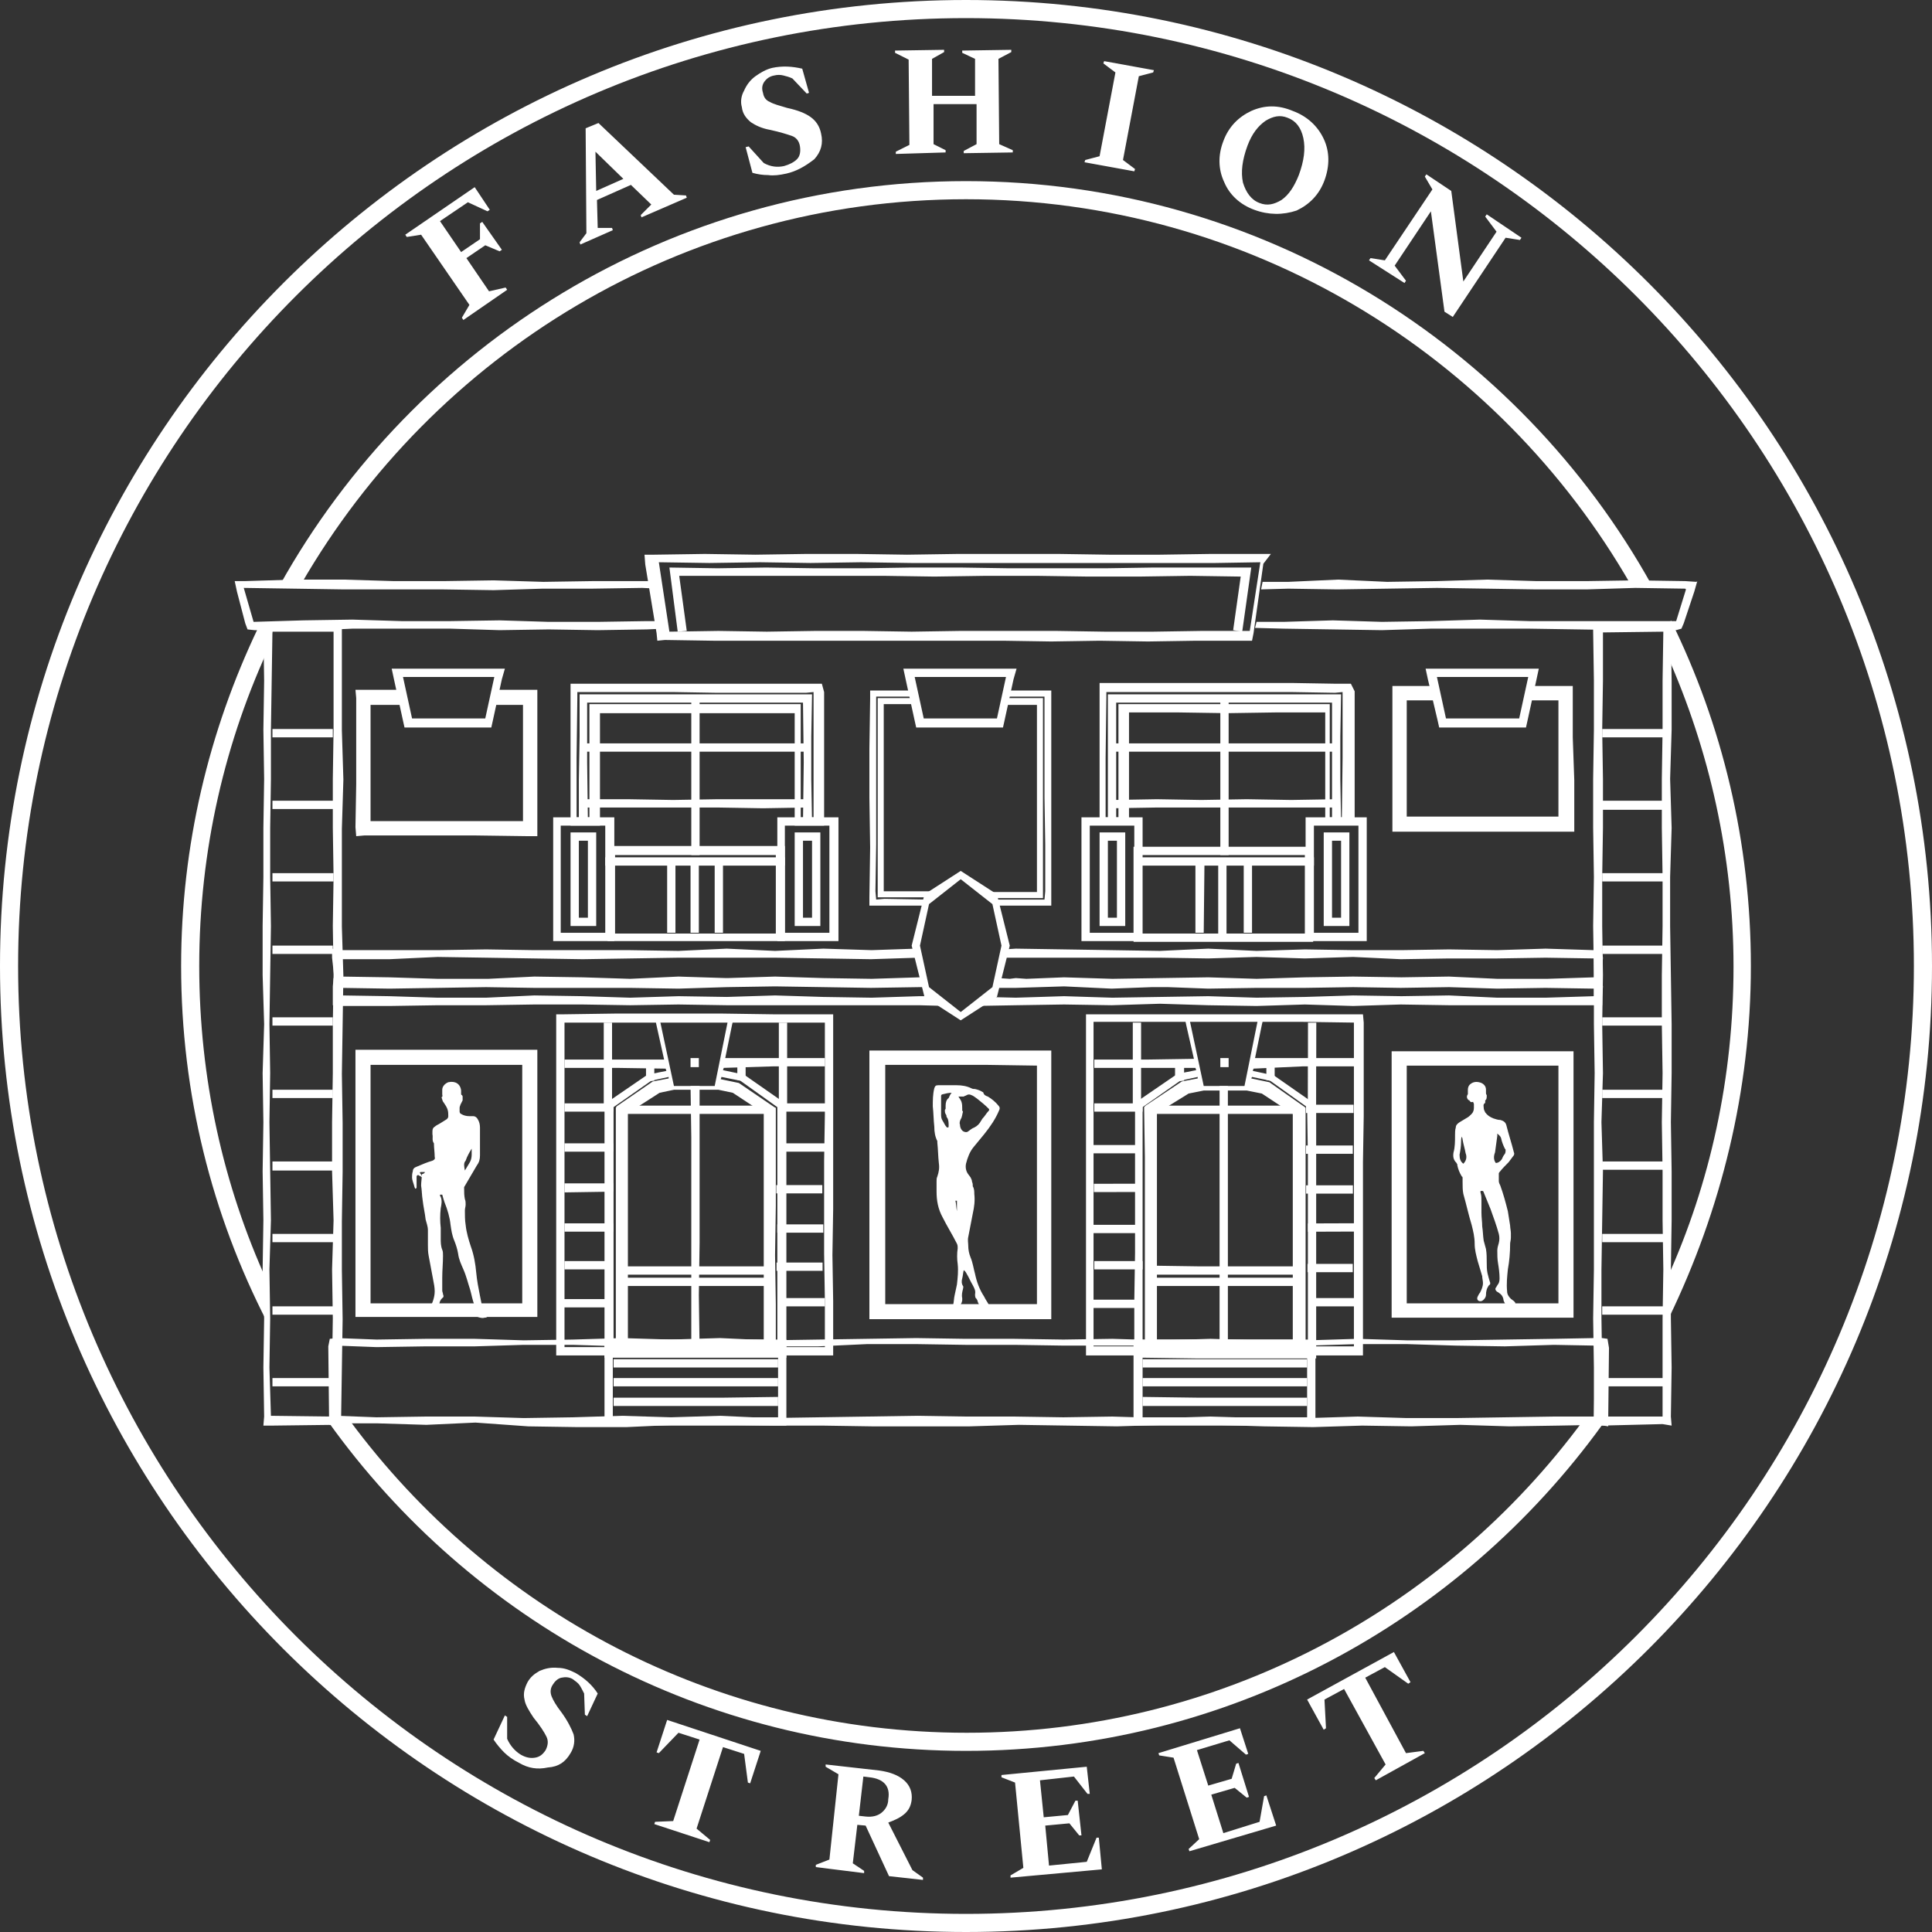 <svg id="Layer_1" xmlns="http://www.w3.org/2000/svg" width="256" height="256"><rect width="100%" height="100%" fill="#333333" stroke="none"/><style>.st0{fill:#fff}</style><path class="st0" d="M128 256C57.4 256 0 198.6 0 128S57.4 0 128 0s128 57.4 128 128-57.4 128-128 128zm0-253.6C58.7 2.4 2.4 58.7 2.4 128S58.7 253.6 128 253.6 253.6 197.3 253.6 128 197.3 2.4 128 2.4z"/><path class="st0" d="M211.4 178.6l-.2 9.1h-5.3l-6.5.1-6.5.1h-6.5l-6.5-.2-6.5.2h-6.5l-6.5-.2-6.5.2-6.5-.2-6.5.1-6.5-.1h-6.5l-6.5-.1-6.5.1-6.5.1-6.5.1-6.5-.3-6.5.2-6.5-.2-6.5.2-6.5.1-6.5-.2h-6.5l-6.5.1-5.2-.2-.1-9.3 5.3.2 6.5-.1h6.5l6.5-.2h6.5l6.5.2 6.5-.3 6.5.2 6.5.1h6.5l6.5-.3h6.5l6.5.1h6.5l6.5.1h13l6.5-.2 6.5.1 6.5.1 6.5-.2h6.5l6.5.2 6.5.1 6.5-.2 5.4.1m1-1h-1l-5.4.1-6.5.1-6.5.1h-6.5l-6.5-.2-6.5.2h-6.5l-6.5-.2-6.5.2-6.5-.2-6.5.1-6.5-.1h-6.5l-6.5-.1-6.5.1-6.5.1-6.5.1-6.5-.3-6.5.2-6.5-.2-6.5.2-6.5.1-6.5-.2h-6.5l-6.5.1-5.2-.2-1 .1-.2 1 .1 9.2v1.2l1.2-.2H50l6.5.2 6.5-.3 7 .5 6.5.1H83l6.5-.3H96l6.5.1h6.5l6.5.1h13l6.5-.2 6.5.1 6.5.1 6.5-.2h6.5l6.5.2 6.5.1 6.5-.2 6.5.1 6.5-.2 6.5.2 6.5-.1 5.4-.1 1.2.2v-1.2l.1-9.2-.2-1.2-.7-.1zm-142.2-37v33.3H48.2v-33.2h14.6l7.3-.1m1.1-1.2H47.1v35.4h24.1v-35.4z"/><path class="st0" d="M69.2 141.1v31.6H49.1v-31.6h20.1m1.2-1.1H48.1v33.8h22.3V140zm37.2-31.1h-1.2l.1-7.9-.1-7.9H77.8v7.9l.1 7.9h-1.2v-5.6l.1-5.7V92h30.8l-.1 5.6v5.7z"/><path class="st0" d="M107.8 91.7v16.6h-1.7v-15h-28v15h-1.7v-7.9l.1-7.9v-.8h12.6l5.9.1h11.8l1-.1m1.1-1.1H75.6v18.8h3.9V94.5h25.8v14.9h3.9V91.7l-.3-1.1zm29.3 49.8v33.4h-21.9v-33.4h21.9m1.1-1.2h-24.1v35.6h24.1v-35.6z"/><path class="st0" d="M137.4 141.2v31.6h-20.1v-31.7h13.4l6.7.1m1.1-1.1h-22.3V174h22.3v-33.9zm-29.2-4.6v12.2l-.1 6.1v12.3l.1 6.2v6.2H74.8v-43h34.5m1.1-1.1h-8l-6.9-.1H81.7l-6.9.1h-1.1v45.2h36.7v-7.2l-.1-6.1.1-6.1v-25.8z"/><path class="st0" d="M103.1 178.6v9.2H81.2v-9.2h21.9m1.1-1.1H80.1v11.4h24.1v-11.4z"/><path class="st0" d="M103.1 181.2H81.3v-1.1h21.8zm0 2.5H81.3v-1.1h21.8zm0 2.6H81.3v-1.1h14.5l7.3-.1zM80 135.5h1.1v5.2H80zm24.3 5.3h-1.1v-5.3h1.1zm-24.3 0h1.1v5.9H80zm6.7 2.4l-1.1.1v-2.5h1.1zm4.8-3h1.1v1.2h-1.1zm7.3 3.1l-1.1-.2v-2.3h1.1zm4.4-2.5h1.1v5.9h-1.1z"/><path class="st0" d="M74.8 147.3v-1.1h6.5v1.1zm28.4 0l-.3-1.1h6.5v1.1zm-28.4 5.3v-1.1h6.5v1.1zm28.4 0v-1.1h6.2v1.1zM74.8 158v-1.2h6.5v1.1z"/><path transform="translate(-.34 .23)" class="st0" d="M103.2 156.8h6.1v1.1h-6.1z"/><path class="st0" d="M74.8 163.2v-1.1h6.5v1.1z"/><path transform="translate(-.21 .137)" class="st0" d="M103.2 162.1h6.1v1.1h-6.1z"/><path class="st0" d="M74.8 167.1h6.4v1.1h-6.4z"/><path transform="translate(-.304 .193)" class="st0" d="M103.2 167.1h6.1v1.1h-6.1z"/><path transform="translate(-.302 .137)" class="st0" d="M74.8 172h6.4v1.1h-6.4z"/><path class="st0" d="M103.2 172h6.1v1.1h-6.1zm104.2-31.6v33.1h-21.9v-33.1h21.9m1.1-1.1h-24.1v35.3h24.1v-35.3z"/><path class="st0" d="M206.5 141.2v31.5h-20.1v-31.5h20.1m1.1-1.2h-22.3v33.7h22.3V140zm-28.2-4.5v42.9h-34.5v-43h27.6l6.9.1m1.2-1.1h-36.7v45.2h36.7V154l.1-6.1v-12.4l-.1-1.1z"/><path class="st0" d="M173.2 178.6v9.2h-21.8v-9.2h21.8m1.1-1.1h-24.1v11.4h24.1v-11.4z"/><path class="st0" d="M173.2 181.2h-21.8v-1.1h21.8zm0 2.5h-21.8v-1.1h21.8zm0 2.6h-21.8v-1.2l7.3.1h14.5zm-23.1-50.8h1.1v5.2h-1.1z"/><path transform="rotate(-89.924 173.86 138.148)" class="st0" d="M171.3 137.6h5.2v1.1h-5.2z"/><path class="st0" d="M150.1 140.8h1.1v5.9h-1.1zm6.8 2.4l-1.2.1v-2.5h1.2zm4.8-3h1.1v1.2h-1.1zm7.2 3.1l-1.1-.2v-2.3h1.1z"/><path transform="rotate(-89.931 173.877 143.781)" class="st0" d="M170.9 143.2h5.9v1.1h-5.9z"/><path class="st0" d="M145 146.2h6.4v1.1H145z"/><path transform="translate(-.149 .179)" class="st0" d="M173.2 146.2h6.3v1.1h-6.3z"/><path transform="translate(-.227 .222)" class="st0" d="M145 151.5h6.4v1.1H145z"/><path transform="translate(-.246 .285)" class="st0" d="M173.3 151.5h6.2v1.1h-6.2z"/><path transform="matrix(1 -.002 .002 1 -.369 .348)" class="st0" d="M145 156.8h6.4v1.1H145z"/><path transform="translate(-.233 .261)" class="st0" d="M173.3 156.8h6.2v1.1h-6.2z"/><path transform="translate(-.213 .195)" class="st0" d="M145 162.1h6.4v1.1H145z"/><path transform="rotate(-.2 176.22 162.485)" class="st0" d="M173.3 162.1h6.2v1.1h-6.2z"/><path class="st0" d="M145 168.2v-1.1h6.4v1.1z"/><path transform="translate(-.352 .372)" class="st0" d="M173.6 167.1h6v1.1h-6z"/><path transform="translate(-.249 .214)" class="st0" d="M145 172h6.4v1.1H145z"/><path class="st0" d="M173.6 173.1V172h5.9v1.1zm-93.4-63.7v14.2h-5.9v-14.2h5.9m1.2-1.1h-8.1v16.4h8.1v-16.4z"/><path class="st0" d="M77.9 111.4v10.2h-1.2v-10.2h1.2m1.1-1.1h-3.4v12.4H79v-12.4zm28.6 1.1v10.2h-1.2v-10.2h1.2m1.1-1.1h-3.4v12.4h3.4v-12.4z"/><path class="st0" d="M109.9 109.4v14.2H104v-14.2h5.9m1.2-1.1H103v16.4h8.1v-16.4z"/><path class="st0" d="M102.8 113.3v10.4H81.5v-10.4h21.3m1.2-1.2H80.5v12.6H104v-12.6z"/><path class="st0" d="M104 114.7H80.2v-1.1H104zm-11.3-1.4h-1.1V92.5h1.1v13.9z"/><path class="st0" d="M107 99.6H77.3v-1.1H107zm0 7.4l-5.9.1-6-.1H77.3v-1.1h5.9l6 .1 5.9-.1H107zm-4.8 40.6H82.1v-1.1h20.1zm0 21.3H82.1v-1.1h20.1zm0 1.5H82.1v-1.1h20.1z"/><path class="st0" d="M92.7 178.6h-1.1v-27.9l-.1-6.8h1.2v20.8l-.1 6.9zm79.6-31h-20.1v-1.1h20.1zm0 21.3h-20.1v-1.2l6.7.1h13.4zm0 1.5h-20.1v-1.1h20.1z"/><path class="st0" d="M162.7 178.6h-1.1v-34.7h1.1v27.7zm-66.9-55h-1.1v-9.4h1.1zm-6.3 0h-1.1v-9.4h1.1zm2-9.4h1.1v9.4h-1.1zm86.2-5.3h-1.2V93.1h-28.6v15.6h-1.1V92h30.9l-.1 5.6v5.7z"/><path class="st0" d="M177.9 91.7v8.7l-.1 7.9h-1.6v-15h-28v15h-1.7v-7.9l.1-7.9v-.8H171l5.9.1 1-.1m1.1-1.1h-1.9l-5.9-.1h-25.5v18.8h3.9V94.4h6.5l6.5.1 6.5-.1h6.5v14.9h3.9V91.6l-.5-1z"/><path class="st0" d="M150.3 109.4v14.2h-5.9v-14.2h5.9m1.1-1.1h-8.1v16.4h8.1v-16.4z"/><path class="st0" d="M148 111.4v10.2h-1.2v-10.2h1.2m1.1-1.1h-3.4v12.4h3.4v-12.4zm28.6 1.1v10.2h-1.2v-10.2h1.2m1.1-1.1h-3.4v12.4h3.4v-12.4z"/><path class="st0" d="M180 109.4v14.2h-5.9v-14.2h5.9m1.1-1.1H173v16.4h8.1v-16.4z"/><path class="st0" d="M172.9 113.3v10.4h-21.6v-10.4h21.6m1.1-1.1h-23.8v12.6H174v-12.6z"/><path class="st0" d="M174.1 114.7h-23.8v-1.1h23.8zm-11.3-1.4h-1.1V92.5h1.1v13.9z"/><path class="st0" d="M177.1 99.6h-29.7v-1.1h29.7zm0 7.4h-23.8l-5.9.1V106l5.9-.1 5.9.1 6-.1 5.9.1 6-.1zm-12.3 7.2h1.1v9.4h-1.1zm-5.3 9.4h-1.1v-9.4h1.2z"/><path transform="translate(-.18 .246)" class="st0" d="M161.6 114.2h1.1v9.4h-1.1z"/><path class="st0" d="M127.3 116.5l4.2 3.3 1.2 5.5-1.2 5.5-4.2 3.3-4.2-3.3-1.2-5.5 1.2-5.5 4.2-3.3m0-1.1l-4.8 3.1-1.7 6.8 1.7 6.8 4.8 3.1 4.8-3.1 1.7-6.8-1.7-6.8-4.8-3.1zM44.2 83.7v13l-.1 6.5v6.5l.1 6.5-.1 6.5.1 6.5-.1 6.5v6.5l-.1 6.5v6.5l.2 6.5-.2 6.5.1 6.5-.1 6.5v6.5l-8.1-.1-.2-6.4.1-6.5-.1-6.5.2-6.5-.1-6.5-.1-6.5.1-6.5-.1-6.5.1-6.5.1-6.5-.1-6.5v-6.5l.1-6.5v-6.5l.1-6.5.1-6.5h8.1m1.1-1.1H35l-.1 1.1.1 6.5-.1 6.5.1 6.5-.1 6.5v6.5l-.1 6.5v6.5l.2 6.5-.2 6.5.1 6.5-.1 6.5.1 6.5-.1 6.5.2 6.5-.1 6.5.1 6.5-.1 1.2h1.2l8.1-.1 1.1.1-.1-1.1.1-6.5.1-6.5-.1-6.5v-6.5l.1-6.5v-6.5l-.1-6.5.1-6.5.1-6.5-.2-6.5v-13l.2-6.5-.2-6.5V82.6zm25.9 15.6v-6.8h-5.5l-.5 2h4.1v15.4H49.1V93.4h4.5l-.4-2h-6.1l.1 1.1v11.4l-.1 5.7.1 1.2 1.1-.1h14.5l7.3.1h1.1v-6.9z"/><path class="st0" d="M65.5 89.7l-1.2 5.5h-9.7l-1.2-5.5h12.1m1.4-1.1h-15l.3 1.4 1.2 5.5.2.9h11.5l.2-.9 1.2-5.5.4-1.4zm66.5 2.9l-.2.8h5.2v13.4l.1 6.2v6.2l-.1 1.1h-6.7l.2.2.2.6h7.2V91.5h-1.1z"/><path class="st0" d="M138.2 112.3V92.5h-5l-.2.9h4.4v24.8h-6.7c.3.2.5.5.8.8h6.7v-6.7z"/><path class="st0" d="M131.3 118.9l.3.2c-.1-.1-.1-.2-.2-.2h-.1zm8-27.4zm-7.6 27.7c-.1 0-.1 0 0 0zm-7.8-1.1h-6.8V93.3h4.2l-.2-.8h-4.8v26.4h6.8l.8-.8zm-.7.8s-.1.1 0 0zm89 6.9v.1h.1zm0 3.9v-.1h.1-.1l.2-2.7-.2-1h-1l-6.4-.2-6.4.2-6.4-.1-6.3.1h-6.4l-6.4-.1-6.4.2-6.4-.3-6.4.3-6.3-.1-6.4-.1-6.4-.1-1.5.1-.2 1.1h20.8l6.4.1 6.4-.2 6.4.2 6.4-.2 6.3.3 6.4-.1h6.4l6.4-.1 6.4.1v-.1 2.6l-6.2.2h-6.6l-6.4-.3-6.3.1-6.4-.1-6.4.1-6.4.2-6.4-.2-6.4.1-6.3.1-6.4-.2-5 .2-1.4-.1-.8.1-1.5-.1-.3 1.3h2.6l6.4-.2 6.3.3 5.3-.2h2.2l5.3.2 6.4-.1h6.4l6.4-.1 6.3.1 6.4-.1 6.4.2 6.4-.1 6.4.1v1l-6.4.2h-6.4l-6.4-.3-6.3.1-6.4-.1-6.4.2-6.4.1-6.4-.2-6.4.1-6.3.1-6.4-.2-6.4.2-4-.1-1.7 1.2 5.7-.1 6.4-.1 6.3.1 6.4-.2 6.4.2 6.4.1 6.4-.2 6.4.2 6.3-.2 6.4.1h20.3v-1.1l.1-1.4z"/><path class="st0" d="M115.2 105.7l.1 6.6-.1 6.6v1.1h7.3l.1-.6.3-.2-5.7-.1-1.1.1-.1-1.1.1-6.2V92.3h5l-.2-.8h-5.6v1.1l-.1 6.6zm6.6 26.3l-6.3.2-6.4-.1-6.4-.2-6.4.2-6.4-.1-6.4.2-6.3-.2-6.4-.1-6.4.3H58l-6.4-.2-6.3-.1-.1-1 6.4.1 6.4-.1 6.4-.1 6.4.1h12.7l6.4.1 6.4-.2 6.4-.1 6.4.1 6.3.1 6.4-.1h.8l-.3-1.3h-.5l-6.3.2-6.4-.1-6.4-.2-6.3.2h-.2l-6.3-.2-6.4.3-6.3-.2-6.4-.1-6.1.3H58l-6.4-.2-6.4-.1.1-2.3h6.3l6.4-.3 6.4.1 6.4.1 6.4.1 6.3-.1 6.4-.1h12.8l6.4.1 6.3.1 6.2-.2-.2-1.2-5.9.2-6.4-.2-6.4.3-6.4-.3-6.4.3-6.4-.1H70.8l-6.4-.1-6.4.1H45.2l-1.2-.2v1.2l.3 2.7h-.1l-.1 1.1v2.5l1.1.1h6.4l6.4-.1h6.4l6.4-.1h6.4l6.3.1 6.4-.1 6.4.1h25.5l3.8.1-1.7-1.3zm1.3-13l-.2.2h.1c0-.1.1-.1.1-.2z"/><path class="st0" d="M133.3 89.7l-1.2 5.5h-9.7l-1.2-5.5h12.1m1.4-1.1h-15l.3 1.4 1.2 5.5.2.9h11.5l.2-.9 1.2-5.5.4-1.4zm73.7 2.3h.1zm0 6.8v-6.8h-5.6l-.4 1.9h4.1v15.4h-20.1V92.8h4.1l-.4-1.9h-5.6v19.3h24.1v-6.8l-.2-5.7zm-.8-5.9z"/><path class="st0" d="M202.5 89.7l-1.2 5.5h-9.7l-1.2-5.5h12.1m1.4-1.1h-15l.3 1.4 1.3 5.5.2.9h11.5l.2-.9 1.2-5.5.3-1.4zM44.1 97.7h-8v-1.1h8zm-8 8.4h8.1v1.1h-8.1zm0 9.6h8.1v1.1h-8.1zm8 10.7h-8v-1.1h8zm0 9.5h-8v-1.1h8zm0 9.6h-8v-1.1h8zm0 9.6h-8v-1.2h8zm-8 8.4h8.1v1.1h-8.1zm0 9.6h8.1v1.1h-8.1zm8 10.6h-8v-1.1h8zm176.3-100l-.1 6.5v6.5l-.1 6.5v6.5l.1 6.5v6.5l-.1 6.5v6.5l.1 6.5-.1 6.5.1 6.5v6.5l.1 6.5-.1 6.5v13h-8.1l.1-6.5-.1-6.5v-6.5l.1-6.5.1-6.5-.2-6.5.2-6.5-.1-6.5.1-6.5-.1-6.5v-6.5l.1-6.5v-6.5l-.1-6.5.1-6.5v-6.4l8-.1m1.1-1.1l-1.1-.1h-9.3v1.2l.1 6.5v6.5l-.1 6.5v6.5l.1 6.5-.1 6.5.1 6.5v6.5l.1 6.5-.1 6.5v19.5l-.1 6.5.1 6.5v6.5l-.1 1.1 1.1.1 8.1-.2 1.2.2-.1-1.2.1-6.5-.1-6.5v-6.5l.1-6.5v-6.5l-.1-6.5.1-6.5v-6.5l-.1-6.5-.1-6.5v-6.5l.2-6.5-.2-6.5.2-6.5v-6.5l-.1-6.5.1-1.1z"/><path class="st0" d="M220.4 97.7h-8.1v-1.1h8.1zm0 9.6h-8.1v-1.2h8.1zm-8.1 8.4h8.1v1.1h-8.1zm0 9.6h8.1v1.1h-8.1zm8.1 10.6h-8.1v-1.1h8.1zm-8.1 8.5h8.1v1.1h-8.1zm0 9.5h8.1v1.1h-8.1zm8.1 10.7h-8.1v-1.1h8.1zm0 9.6h-8.1v-1.1h8.1zm0 9.5h-8.1v-1.1h8.1zM87.9 82.3h-2.2l-6.5.1h-6.5l-6.5-.2-6.5.1h-6.5l-6.5-.2-6.5.1-6.6.2-1.3-4.5 6.7.1 6.6.1h13.2l6.6.1 6.5-.2h6.6l6.6-.1 2.1.1-.1-1h-8.6l-6.5.1-6.6-.2-6.6.1h-6.6l-6.6-.2H39l-6.6.2h-1.3l.3 1.4 1.1 4.2.3.8.9.1 6.5.1 6.5-.3h13l6.5.2 6.5-.1 6.5.1 6.5-.1 2.3-.1zm136.9-5.2l-1.5-.1-6.6-.1-6.5.1h-6.6l-6.6-.2-6.6.2-6.6.1-6.5-.3-6.6.3h-3.4l-.2 1 3.6-.1 6.5.1 6.6-.1 6.6-.1 6.6.1 6.6.1h6.6l6.5-.2 6.6.1.1.1-1.3 4.2h-19.5l-6.5-.2-6.5.2-6.5.1-6.5-.2-6.5.2h-3.6l-.2.8 3.8.1 6.5.1 6.5.1 6.5-.2h13l6.5.1 6.5.1h6.5l.7-.2.3-.7 1.4-4.2.4-1.4z"/><path class="st0" d="M167 74.5l-1.4 9.1h-6.4l-6.4.1h-6.4l-6.4-.1h-12.8l-6.4.1-6.4-.1H108l-6.4.1-6.4-.1-6.5.1-1.4-9.2 6.7.1 6.7-.1 6.7.1 6.7-.1 6.7.1H161l6-.1m1.4-1.1h-8l-6.7.1H147l-6.7-.1h-13.4l-6.7.1-6.7-.1h-6.7l-6.7.1-6.7-.1-6.7.1h-1.3l.1 1.3 1.5 9.1.1 1 1-.1 6.4.1h38.4l6.4.1 6.4-.1 6.4.1 6.4-.1h7.4l.2-1 1.3-9.2 1-1.3z"/><path class="st0" d="M89.8 83.7l-1.1-8.5 6.4.1 6.4-.1 6.5.1h6.4l6.4-.1h6.4l6.5.1h12.8l6.4-.1h12.9l-1.2 8.5-1.2-.2 1-7.1-6.7-.1-6.8.1h-6.7l-6.8-.1h-6.8l-6.8.1-6.7-.1H90l1 7.3zM61.4 42.4l-.2-.3 1-1.7-6.4-9.3-1.9.3-.2-.3 9.2-6.3 2 3-.3.2-2.6-1.2-3.7 2.5 2.8 4.1 2.5-1.7v-2.1l.3-.2 2.6 3.7-.3.2-1.9-.8-2.5 1.7 3 4.4 2.2-.5.2.3-5.8 4zm15.5-10l-.1-.3.9-1.2-.1-13.9 1.7-.7 10 9.5 1.6.1.1.3-6 2.6-.1-.3 1.4-1.4-2.7-2.6-4.5 2 .1 3.7h1.9l.1.3-4.3 1.9zm2.1-7.1l3.6-1.6-3.7-3.6.1 5.2zm25.2-2.3c-.9.2-1.7.3-2.4.2-.7 0-1.4-.1-2.1-.3l-.9-3.4.4-.1 2 2.2c.9.5 1.8.6 2.7.4.7-.2 1.3-.5 1.7-.9.4-.4.5-1 .4-1.7s-.5-1.2-1.1-1.4c-.6-.2-1.5-.5-2.9-.8-1.1-.2-1.9-.6-2.5-1-.6-.5-1.1-1.1-1.2-2-.2-.7-.1-1.5.3-2.2.3-.7.8-1.4 1.5-1.9s1.4-.9 2.2-1.1c1.4-.3 2.7-.2 4 .1l.9 3.2-.3.1-1.9-2c-.4-.2-.8-.3-1.2-.4-.4-.1-.8-.1-1.2 0-.6.1-1 .4-1.3.8-.3.4-.4.9-.2 1.5.1.6.4 1 .9 1.2.5.3 1.3.5 2.3.8 1.4.3 2.4.7 3.1 1.2s1.2 1.2 1.4 2.2c.3 1.3 0 2.4-.9 3.4-1.3 1-2.4 1.6-3.7 1.9zm14.5-2.6v-.3l1.8-.9-.1-11.3-1.8-.9v-.3l6.5-.1v.3l-1.6.9v4.9h5.7V7.8l-1.7-.8v-.3l6.5-.1v.3l-1.7.9.1 11.3 1.8.8v.3l-6.5.1V20l1.7-.9v-5.3h-5.7v5.3l1.6.8v.3l-6.6.2zm25 1.1l.1-.3 1.9-.5 2.1-11.1-1.6-1.2.1-.3 6.6 1.2-.1.3-1.9.5-2.1 11.1 1.6 1.2-.1.3-6.6-1.2zm22.5 6.3c-1.9-.7-3.3-2-4-3.7-.8-1.7-.8-3.6-.1-5.4.7-1.9 2-3.2 3.7-4 1.8-.8 3.6-.8 5.5 0 1.9.7 3.3 2 4.1 3.7s.8 3.6.1 5.5-2 3.2-3.7 4c-1.8.6-3.7.6-5.6-.1zm.7-.9c1 .4 1.9.2 2.9-.4 1-.7 1.7-1.8 2.3-3.3.7-1.9.9-3.5.6-4.9-.3-1.4-1-2.3-2.1-2.7-1-.4-1.9-.2-2.9.4-1 .7-1.8 1.7-2.4 3.3-.7 1.9-.9 3.5-.6 4.9.4 1.3 1.1 2.3 2.2 2.7zm14.5 7.6l.2-.3 1.9.3 6.3-9.4-1-1.7.2-.3 3.3 2.2 1.6 12 4.4-6.6-1.5-2 .2-.3 4.6 3.1-.2.3-1.9-.3-7 10.5-1.1-.7-1.8-13.3-4.8 7.2 1.5 2-.2.3-4.7-3zM68.8 233.6c-.8-.4-1.5-.9-2-1.4s-1-1.1-1.4-1.7l1.5-3.2.3.2v2.9c.4.9 1 1.6 1.8 2.1.7.4 1.3.5 1.9.4s1-.4 1.4-1c.3-.6.4-1.2.1-1.8s-.8-1.4-1.7-2.5c-.6-.9-1.1-1.7-1.2-2.4-.2-.8 0-1.5.4-2.3.4-.7.9-1.1 1.6-1.5.7-.3 1.5-.5 2.4-.4.9 0 1.6.3 2.4.7 1.2.7 2.2 1.6 2.9 2.7l-1.4 3-.3-.2-.1-2.8c-.2-.4-.4-.8-.6-1.1s-.5-.5-.9-.8c-.5-.3-1-.3-1.5-.2s-.9.5-1.2 1c-.3.5-.3 1-.1 1.5.2.5.6 1.2 1.3 2.1.8 1.1 1.3 2.1 1.6 2.9.2.8.1 1.7-.4 2.5-.7 1.2-1.6 1.8-3 1.9-1.4.3-2.6.1-3.8-.6zm17.9 8.1l.1-.3 2.4-.1 3.5-10.8-2.8-.9-2.6 2.7-.3-.1 1.4-4.3 12.4 4.1-1.4 4.3-.3-.1-.5-3.8-2.8-.9-3.5 10.8 1.8 1.5-.1.3-7.3-2.4zm21.4 5.7v-.3l1.8-.7 1.2-11.3-1.7-1v-.3l7.1.8c1.4.2 2.5.6 3.3 1.3s1.1 1.6 1 2.6c-.1.8-.4 1.4-1 1.9s-1.3.8-2.1 1.1l3.2 6.3 1.4 1v.3l-4.5-.5-3.1-6.7-1.1-.1-.6 5.1 1.5 1v.3l-6.4-.8zm7.1-11.9l-.8-.1-.6 5.2.9.1c.9.1 1.6-.1 2.1-.5s.9-1 .9-1.8c.3-1.7-.6-2.7-2.5-2.9zm18.7 13.3v-.3l1.7-1-1.1-11.3-1.8-.7v-.3l11.3-1.1.4 3.6h-.3l-1.8-2.3-4.5.5.5 4.9 3.2-.3 1-1.9h.3l.5 4.6h-.3l-1.3-1.6-3.2.3.5 5.3 5-.5 1.3-3.2h.3l.4 4.2-12.1 1.1zm23.7-3.5l-.1-.3 1.4-1.3-3.4-10.8-1.9-.3-.1-.3 10.8-3.3 1.1 3.4-.3.1-2.2-1.9-4.3 1.3 1.5 4.7 3.1-.9.6-2 .3-.1 1.4 4.5-.3.1-1.6-1.3-3.1.9 1.6 5.1 4.8-1.5.6-3.4.3-.1 1.3 4-11.5 3.4zm24.7-9.4l-.2-.3 1.5-1.8-5.5-10-2.6 1.4.2 3.8-.3.2-2.2-4 11.5-6.3 2.2 4-.3.2-3.1-2.2-2.6 1.4 5.4 10 2.3-.3.2.3-6.5 3.6zm12.4-90.1c-.2 0-.4-.4-.3-.6 0-.1.1-.2.1-.2v-.6c0-.3.1-.6.4-.8.4-.3.9-.3 1.4-.1.4.2.6.5.6.9v.4c0 .1 0 .2.1.3v.1c0 .2 0 .5-.2.6v.2c0 .1 0 .2-.1.2-.2.2-.1.4-.1.6 0 .2.1.4.2.6.3.4.6.6 1.1.8.3.1.6.2.9.2.4.1.7.3.8.7.3 1.2.7 2.4 1 3.6.1.2 0 .4-.1.5-.2.3-.4.5-.6.8-.4.4-.8.8-1.2 1.3-.1.1-.1.2-.1.2v1c0 .2.1.4.2.6.4 1.1.7 2.2 1 3.4.1.6.2 1.3.3 1.9 0 .3.1.7.1 1v.6c0 .3-.1.6-.1.8 0 1.2-.1 2.3-.3 3.4-.1 1-.2 1.9-.1 2.9 0 .4.2.7.5 1 .1.1.3.2.4.3.1.1.2.2.2.3-.1.1-.2.3-.3.3-.3 0-.6-.1-.9-.1-.1 0-.1-.1-.2-.2-.1-.2-.2-.4-.2-.6-.1-.4-.3-.6-.6-.8-.1-.1-.2-.1-.3-.2-.2-.2-.2-.4 0-.6 0-.1.1-.1.1-.2.2-.2.3-.5.3-.9 0-.7-.1-1.4-.2-2-.1-.6-.1-1.1-.1-1.7 0-.3.1-.7.2-1 .1-.4.1-.8 0-1.2-.3-1.1-.7-2.2-1.1-3.3-.3-.7-.6-1.5-.9-2.2 0-.1-.1-.2-.2-.2-.2 0-.3 0-.2.3s.1.7.1 1v1.6c0 .6.1 1.2.1 1.8.1.6.1 1.3.2 1.9.1.4.2.7.3 1.1.1.6.1 1.2.1 1.8 0 .5 0 .9.1 1.4.1.4.2.8.3 1.1.1.2.1.4-.1.5-.3.4-.4.8-.4 1.3 0 .3-.3.7-.6.8-.4.1-.7-.2-.5-.6.1-.2.2-.4.3-.5.2-.4.4-.8.4-1.3 0-.3-.1-.6-.1-.9-.2-.7-.4-1.3-.6-2-.2-.8-.4-1.5-.4-2.3 0-.9-.2-1.7-.4-2.5-.4-1.3-.7-2.7-1.1-4.1-.1-.5-.1-1-.1-1.6v-.5c0-.1 0-.2-.1-.2-.3-.5-.5-1-.6-1.5v-.1c0-.1-.1-.1-.1-.2-.4-.4-.5-.8-.4-1.4.2-.7.2-1.5.2-2.3 0-.3 0-.7.1-1 0-.3.2-.5.5-.7s.7-.4 1-.6c.2-.1.4-.3.6-.5.2-.2.3-.5.3-.8v-.5c0-.1-.1-.2-.1-.3-.3.1-.4 0-.5-.2zm3.5 8.3c.3 0 .6-.2.8-.5.1-.2.2-.5.4-.7.1-.2.1-.3.1-.5 0-.1 0-.1-.1-.2-.2-.4-.4-.9-.5-1.4-.1-.3-.3-.4-.5-.6v.3c-.1.7-.2 1.4-.3 2.2-.2.5-.2 1 .1 1.4zm-4.5-3.5c-.1 0-.1 0 0 0-.1.2-.1.5-.1.7 0 .6-.1 1.2-.2 1.7 0 .5.1.9.5 1.2.4-.4.5-.9.3-1.4-.1-.6-.3-1.2-.4-1.8 0-.2-.1-.3-.1-.4zm-66 17.7c-.1.4-.1.7-.2 1.1-.1.3-.1.7.1 1 .1.1 0 .3 0 .4-.1.4-.2.8-.1 1.2v.3c-.1.6-.4.9-1 .8-.1 0-.2-.1-.2-.2.1-.4.1-.9.2-1.3.1-.5.2-.9.3-1.4.1-.9.2-1.8.1-2.7-.1-.7-.1-1.4 0-2.1 0-.2 0-.4-.1-.6-.6-1.2-1.3-2.3-1.9-3.5-.6-1.1-.8-2.2-.8-3.4v-1.4c0-.2 0-.4.1-.6.2-.6.3-1.1.2-1.8-.1-.9-.1-1.8-.2-2.7v-.2c-.3-.6-.4-1.2-.4-1.9-.1-.9-.1-1.8-.2-2.7 0-.8 0-1.6.2-2.4.1-.3.2-.4.5-.4h2.5c.6 0 1.3.1 1.9.4.2.1.3.1.5.1.4.1.7.2 1 .4 0 0 .1 0 .1.1.1.3.3.4.6.5.5.3 1 .7 1.4 1.2.2.2.2.4.1.6-.5 1.2-1.2 2.2-2 3.2-.5.6-.9 1.1-1.4 1.7-.5.6-.8 1.4-1 2.2-.1.5 0 1 .3 1.4.1.1.2.3.3.4.1.2.2.4.2.6.1.2.1.4.1.6.2.3.2.7.2 1 .1.9 0 1.7-.2 2.6-.2 1-.4 2.1-.6 3.1-.1.4 0 .8 0 1.2 0 .5.1 1 .3 1.5.3.7.4 1.5.6 2.2.2 1 .6 2.1 1.2 3 .1.2.2.4.4.7s.3.6.5.9c.1.1.1.2.1.3-.1 0-.2.1-.3.1h-.2c-.4 0-.7-.2-.9-.5s-.4-.6-.5-1c0-.1-.1-.1-.1-.2-.2-.1-.2-.4-.2-.6.1-.5-.1-.8-.3-1.2-.3-.5-.5-1-.8-1.5-.2-.4-.3-.4-.4-.5.1 0 0 0 0 0zm-.7-23c.1.2.3.4.4.7s.1.6.1.9v.2c0 .1.1.2.1.2-.1.3-.1.7-.3 1-.1.2-.2.5-.1.7 0 .3.1.6.3.8.2.2.6.3.8.1.3-.2.5-.4.8-.5.4-.2.7-.5.9-.9.1-.1.1-.2.2-.3.3-.3.5-.7.8-1 .1-.1.1-.2 0-.3-.5-.5-1-.9-1.5-1.3-.3-.2-.5-.4-.8-.5-.2-.1-.4-.1-.6 0-.1.1-.3.1-.4.2h-.7zm-.9-.5c-.4 0-.8.1-1.2.2-.1 0-.2.1-.2.2v2.4c0 .3 0 .6.2.9.2.3.3.6.5.8 0 .1.2.1.2.1.1 0 .1-.1.1-.2 0-.4 0-.8-.2-1.1-.1-.1-.1-.2-.1-.3s-.1-.1-.1-.2c-.1-.1-.1-.4-.1-.5s.1-.1.1-.2v-.4c0-.4.1-.8.4-1 .1-.2.2-.5.4-.7zm.7 15.7s.1 0 0 0v-1.4h-.2c.1.4.1.9.2 1.4zm-70.5-5.2h-.5c-.2 0-.2.1-.1.2s.2.3.2.4c0 .1 0 .1.1.2-.1-.1-.2-.2-.4-.3-.1 0-.1-.1-.2-.1s-.2.1-.2.2v1.4c0 .1 0 .1-.1.2H55c0-.1-.1-.2-.1-.3-.1-.4-.3-.8-.3-1.2 0-.2 0-.5.1-.8 0-.3.2-.5.5-.6.7-.3 1.4-.6 2.1-.8.2-.1.4-.2.3-.5 0-.6-.1-1.2-.1-1.7v-.1c-.3-.4-.1-.8-.2-1.2v-.4c0-.3.1-.5.3-.6.2-.2.5-.3.8-.5s.5-.3.8-.5c.1-.1.2-.2.2-.4 0-.3 0-.6-.1-.9-.1-.3-.3-.6-.5-.9-.2-.2-.2-.5-.3-.7.2-.1.1-.3.1-.4v-.6c0-.4.3-.8.8-1 .9-.2 1.6.2 1.7 1.1v.4c0 .1 0 .2.1.2 0 0 .1.1.1.2v.5l-.3.6c0 .1-.1.2-.1.4v.5c0 .1.1.3.2.3.3.2.7.3 1.1.3h.5c.3 0 .5.2.6.4.2.3.3.7.3 1.1v3.7c0 .5-.1.9-.4 1.3-.6 1-1.1 1.9-1.7 2.9v.2c0 .5 0 .9.1 1.4.1.2.1.5.1.7 0 .3-.1.5-.1.8 0 .6 0 1.3.1 1.9.1 1 .4 2 .7 2.9.4 1.1.6 2.3.7 3.4.1 1.1.3 2.1.5 3.1l.3 1.5c.1.3.3.6.5.9.3.3.2.5-.2.5-.3.1-.6 0-.9-.1-.2-.1-.2-.2-.3-.4 0-.3-.1-.7-.1-1v-.1c-.3-.7-.4-1.4-.6-2.1-.3-.9-.5-1.8-.9-2.7-.3-.7-.6-1.3-.7-2.1-.1-.6-.3-1.2-.5-1.7-.3-.7-.4-1.4-.5-2.1-.1-1-.4-2-.8-3-.1-.3-.2-.6-.3-1h-.3c0 .1 0 .2.1.3.2.5.1 1 0 1.5-.1.9-.1 1.7 0 2.6v1.4c0 .5 0 1 .2 1.5.1.2.1.5.1.8 0 1-.1 1.9-.1 2.9v1.7c0 .2.1.3.1.5.1.2.1.4-.1.5-.3.3-.4.6-.4 1s-.3.7-.6.9c-.2.1-.7-.1-.8-.3 0-.1 0-.2.1-.2.4-.7.7-1.5.7-2.3 0-.5-.1-1-.2-1.5-.2-1.1-.4-2.1-.6-3.2-.1-.5-.1-1-.1-1.5V163c0-.5-.2-1-.3-1.4-.1-.9-.3-1.7-.4-2.6-.1-.6-.1-1.3-.2-1.9 0-.5.1-1 .1-1.5.3-.1.4-.2.4-.3zm5.3-.2c.2-.3.4-.7.6-1 .2-.3.3-.7.3-1.1v-.8c-.3.5-.6 1-.8 1.6-.3.3-.2.8-.1 1.3z"/><path class="st0" d="M232 128c0-16.4-3.8-32-10.6-45.8-.1.4-.3.7-.4.8 0 0-.1.1-.3.1.1.5.1 1 0 1.5.2.7.2 1.4.2 2.2 5.6 12.6 8.8 26.6 8.8 41.3s-3.1 28.7-8.8 41.3h.3v5.1C228 160.4 232 144.6 232 128zM39.9 77.4c17.6-30.5 50.5-51 88.1-51s70.6 20.6 88.1 51.1l2.8.1C201.2 45.7 167.1 24 128 24c-39 0-73.1 21.6-90.9 53.5l2.8-.1zm171.7 111.1c-.7 0-1.3-.1-1.8-.3-18.5 25.1-48.3 41.4-81.7 41.4-33.5 0-63.2-16.3-81.7-41.3-.7 0-1.3-.2-1.8-.4v.5h-1.1C62.3 214.7 93.2 232 128 232c34.7 0 65.4-17.1 84.3-43.2v-.3h-.7zM35.4 170.2v-.4c-5.8-12.7-9-26.9-9-41.8 0-15.3 3.4-29.9 9.6-43 0-.6 0-1.2.2-1.7-.8 0-1.5-.1-2-.1C27.7 96.8 24 112 24 128c0 17 4.1 33 11.4 47.2v-5zm137.2-28.9h6.9v-1.1h-13.2l.9-4.4.3-1.3h-10.6l.3 1.4 1 4.4-6.3.1H145v1.1h13.4l.1.3-2.5.5-5.4 3.7-.3.3.1.5V166l-.1 6.4v7.5h1.1l7.3.1h15.7v-33.5l-.3-.3-5.3-3.7-2.8-.6.1-.3 6.5-.3zm-20.9 12v25.4h-.3v-32l5-3.5 2.3-.5v.2l-2.1.4-4.8 3.2-.2.2.1 6.6zm19.6 12.2v12h-18v-30l4.2-2.6 2-.4h5.7l2 .4 4.1 2.7v17.9zm-3-22.3l4.9 3.5.1 6.4v25.6h-.3v-31.9l-.1-.1-4.7-3.3-2.4-.5.1-.2 2.4.5zm-3.4.7h-5.4l-1.9-8.9h9.1l-1.8 8.9zm-62.5-2.6h6.9v-1.1H96.1l.9-4.4.3-1.3H86.7l.3 1.4 1 4.5H74.8v1.1h6.9l6.5.1.1.3-2.5.5-5.4 3.7-.3.3v33.5h24.1v-33.5l-.3-.3-5.3-3.7-2.8-.6.1-.3 6.5-.2zm-20.8 5.5v31.9h-.3v-32l5-3.5 2.3-.5v.2l-2.1.4-4.8 3.3-.1.2zm19.6 12.7v18h-18v-30l4.2-2.7 1.9-.4h5.9l1.9.4 4.1 2.7v12zm-3.1-16.3l4.9 3.5v32h-.2v-5.9l-.1-6.5.1-6.5v-13l-.2-.1-4.7-3.2-2.4-.5.1-.3 2.5.5zm-3.4.7h-5.4l-1.9-8.9h9.1l-1.8 8.9z"/></svg>